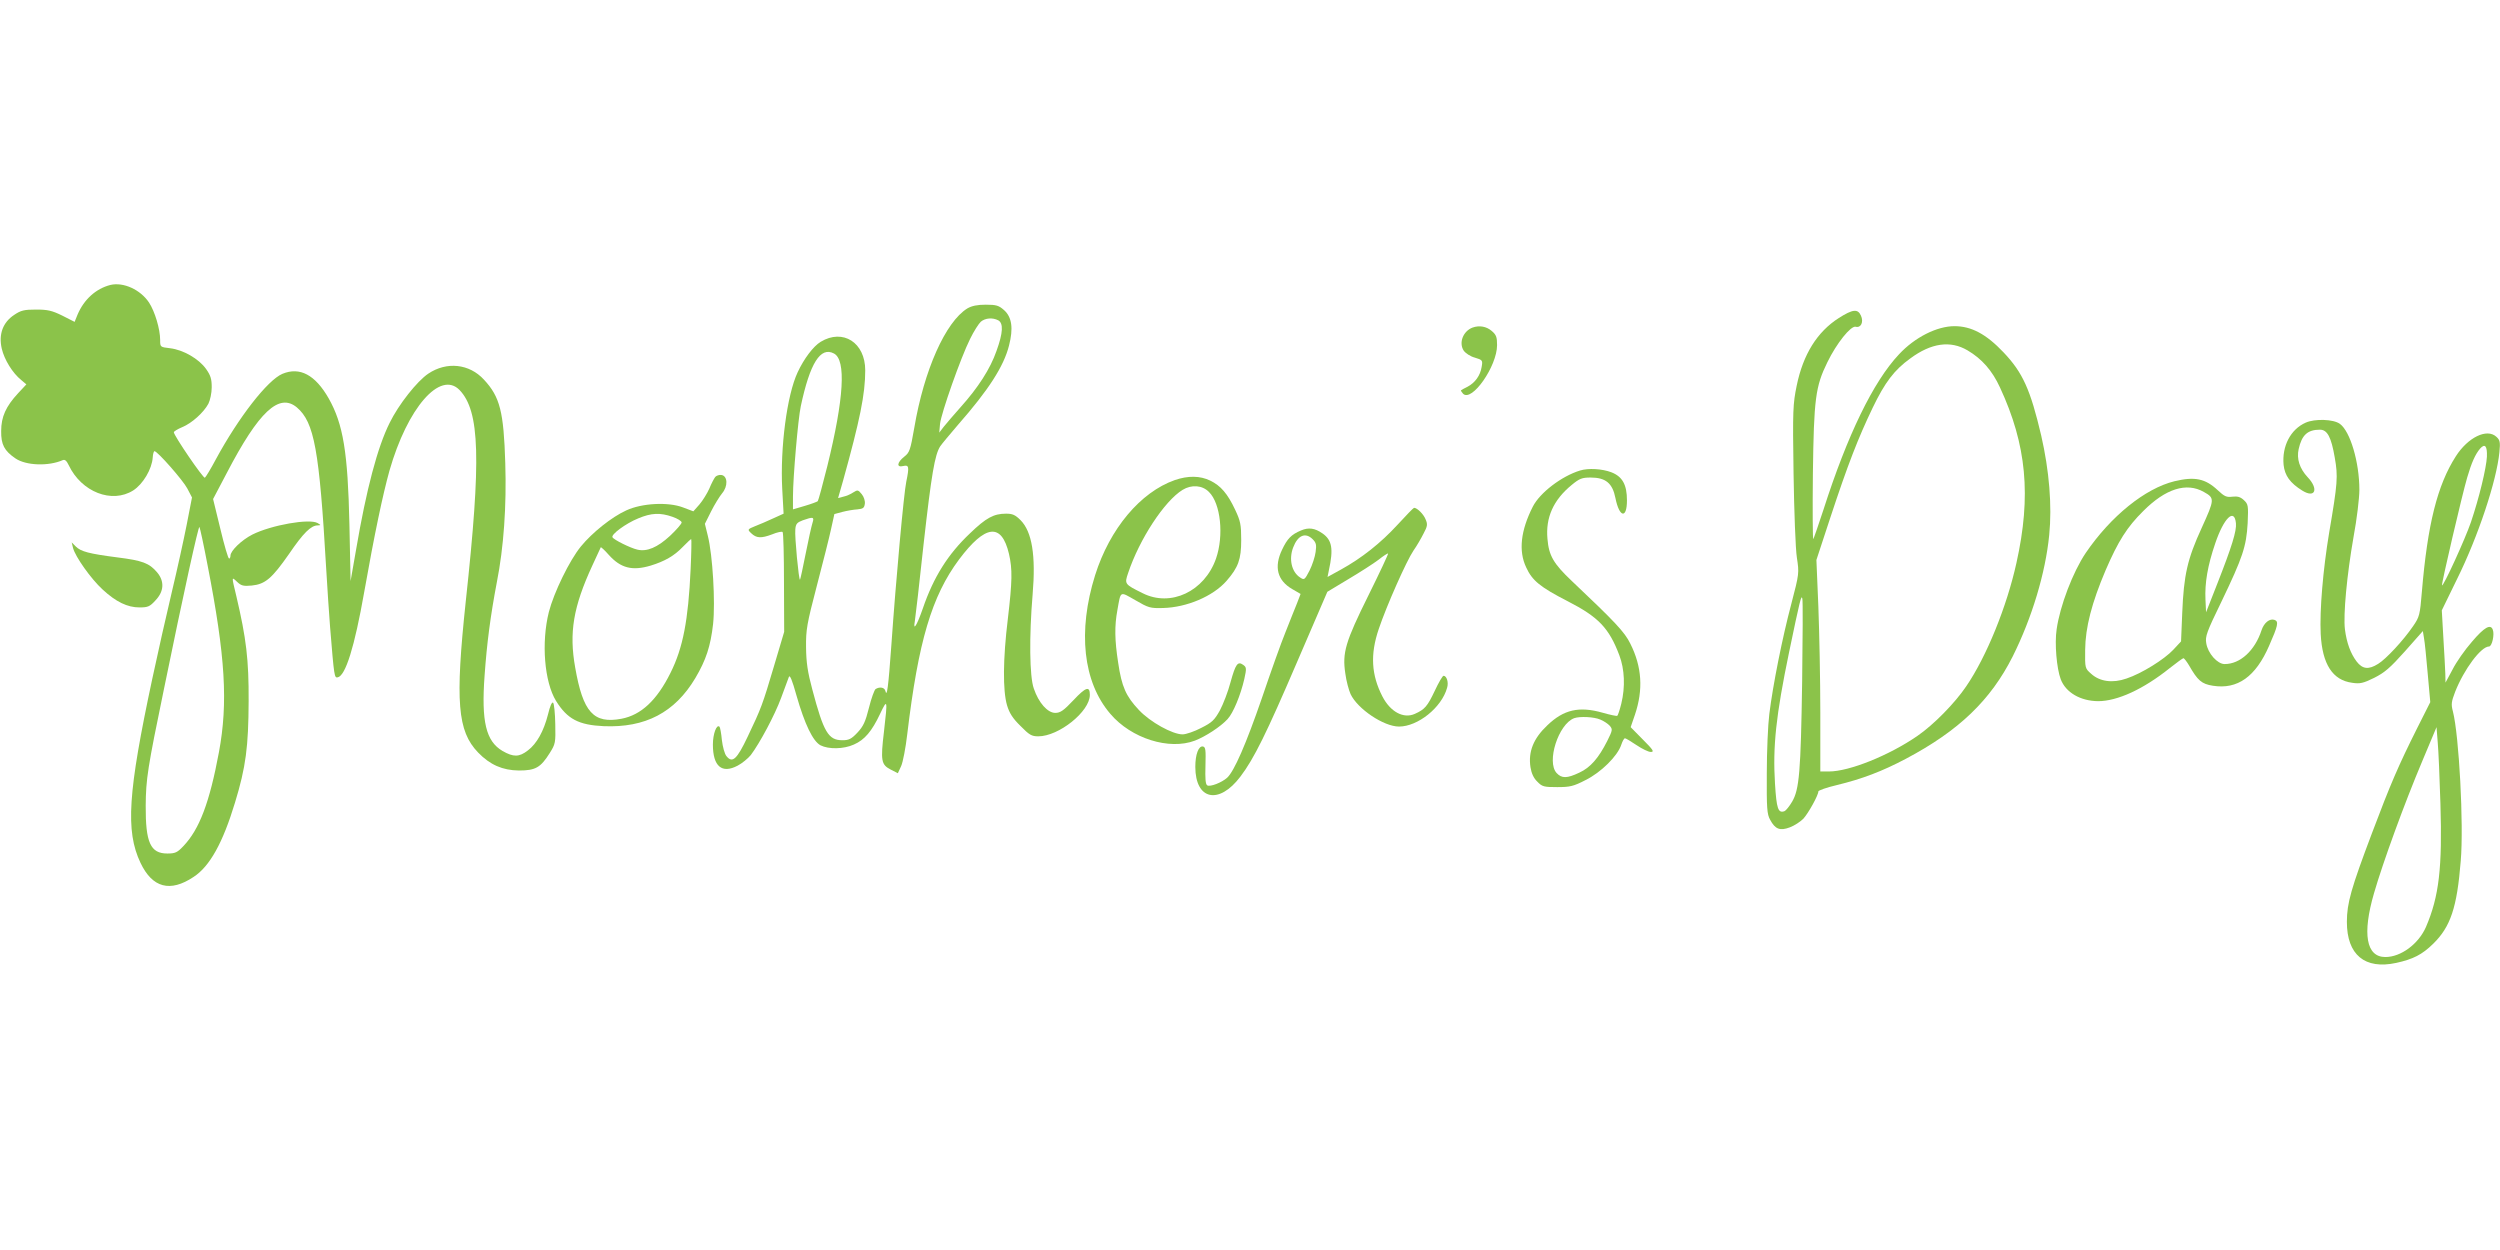 <?xml version="1.0" standalone="no"?>
<!DOCTYPE svg PUBLIC "-//W3C//DTD SVG 20010904//EN"
 "http://www.w3.org/TR/2001/REC-SVG-20010904/DTD/svg10.dtd">
<svg version="1.0" xmlns="http://www.w3.org/2000/svg"
 width="1280pt" height="640pt" viewBox="0 0 1280 640"
 preserveAspectRatio="xMidYMid meet">
<g transform="translate(0,640) scale(0.1,-0.1)"
fill="#8bc34a" stroke="none">
<path d="M565 4941 c-74 -19 -135 -74 -168 -152 l-15 -37 -63 32 c-53 26 -75
31 -134 31 -61 0 -78 -4 -112 -27 -58 -38 -81 -99 -64 -173 13 -56 55 -125
100 -161 l26 -22 -42 -45 c-63 -68 -87 -121 -87 -194 -1 -69 16 -101 73 -140
54 -37 169 -41 242 -9 11 5 20 -3 31 -26 65 -137 221 -198 330 -129 50 32 96
109 100 169 1 17 5 32 9 32 15 0 146 -149 168 -191 l24 -46 -27 -139 c-15 -76
-49 -231 -76 -344 -27 -113 -72 -313 -100 -444 -125 -585 -138 -780 -61 -943
61 -129 152 -153 272 -73 83 54 150 175 212 380 56 183 69 287 70 520 1 213
-12 321 -63 538 -25 104 -25 100 5 72 20 -19 32 -22 74 -18 69 7 103 36 191
162 73 107 112 146 147 146 17 1 17 1 -1 12 -42 24 -236 -10 -334 -59 -55 -28
-112 -83 -112 -108 0 -8 -3 -15 -7 -15 -5 0 -25 69 -45 153 l-37 152 70 133
c164 315 268 412 359 336 89 -76 115 -216 150 -824 6 -102 15 -237 20 -300 21
-258 22 -261 39 -258 40 8 86 154 136 438 52 294 95 498 129 620 92 322 260
515 359 413 104 -109 111 -351 32 -1079 -55 -517 -43 -667 63 -777 61 -63 125
-91 209 -92 85 0 111 15 158 90 29 46 30 53 28 148 -1 55 -6 104 -11 109 -6 6
-16 -17 -26 -59 -22 -87 -58 -151 -103 -185 -45 -35 -74 -35 -130 -3 -85 50
-109 150 -92 385 12 169 30 306 63 480 35 177 50 390 43 609 -8 263 -27 339
-109 427 -75 82 -191 94 -285 31 -58 -39 -152 -158 -198 -252 -62 -124 -119
-339 -172 -650 l-28 -160 -6 290 c-8 370 -32 514 -106 645 -69 121 -148 163
-237 126 -76 -32 -224 -222 -341 -438 -26 -49 -51 -90 -56 -94 -8 -5 -159 216
-159 233 0 4 19 16 43 26 49 20 110 75 134 120 9 18 17 55 17 84 0 42 -5 60
-29 94 -37 52 -117 98 -184 106 -51 6 -51 6 -51 42 0 56 -27 146 -57 192 -44
66 -131 106 -198 90z m498 -1436 c91 -467 105 -703 58 -956 -48 -258 -100
-395 -182 -481 -31 -33 -42 -38 -82 -38 -87 0 -112 56 -111 245 1 136 10 194
93 595 102 499 177 838 182 832 3 -4 22 -92 42 -197z"/>
<path d="M4953 4821 c-112 -69 -222 -316 -272 -612 -20 -114 -24 -126 -51
-147 -38 -30 -41 -57 -5 -48 29 7 31 -4 15 -81 -12 -55 -53 -503 -76 -833 -16
-223 -23 -273 -31 -237 -5 18 -29 22 -50 9 -6 -4 -22 -47 -34 -96 -18 -72 -29
-95 -59 -127 -31 -33 -44 -39 -77 -39 -72 0 -96 41 -154 260 -24 89 -31 138
-32 215 -1 91 4 120 55 315 31 118 64 249 73 291 l17 77 41 11 c23 6 58 12 77
13 29 3 35 7 38 29 2 14 -5 36 -16 49 -18 22 -21 23 -43 9 -13 -9 -36 -19 -51
-22 l-27 -7 25 87 c87 313 114 445 114 567 0 142 -114 215 -228 146 -38 -23
-86 -87 -118 -156 -55 -117 -90 -387 -79 -597 l7 -127 -53 -24 c-30 -14 -72
-32 -93 -40 -39 -16 -40 -17 -20 -36 27 -26 51 -27 107 -6 26 11 51 16 54 12
4 -4 7 -120 7 -259 l1 -252 -52 -175 c-59 -199 -65 -215 -135 -362 -55 -116
-78 -137 -108 -100 -10 11 -20 49 -24 83 -3 34 -9 65 -12 68 -15 15 -34 -37
-34 -91 0 -112 46 -151 127 -108 23 12 53 37 67 54 46 61 123 205 155 292 18
49 36 97 40 108 5 13 17 -16 39 -95 42 -147 84 -234 123 -255 42 -21 118 -20
171 4 55 24 92 68 134 157 38 80 39 75 20 -90 -18 -151 -14 -170 34 -195 l37
-19 17 37 c9 20 23 93 31 162 57 478 126 708 265 895 135 180 218 190 256 29
18 -79 17 -139 -6 -334 -25 -204 -26 -366 -4 -441 12 -40 29 -67 69 -106 45
-46 57 -53 91 -53 105 0 264 127 264 212 0 47 -20 41 -83 -26 -51 -54 -68 -66
-94 -66 -39 0 -85 51 -110 125 -22 61 -24 268 -6 481 17 200 -3 322 -62 381
-27 27 -41 33 -74 33 -63 0 -102 -21 -185 -101 -112 -106 -186 -223 -241 -384
-31 -89 -51 -120 -41 -65 3 19 24 197 45 396 40 355 57 456 85 499 8 12 49 61
91 110 157 179 234 299 261 405 23 89 15 146 -25 182 -27 24 -40 28 -94 28
-44 0 -71 -6 -94 -19z m158 -61 c27 -15 25 -63 -9 -157 -32 -92 -95 -189 -184
-288 -35 -39 -73 -84 -86 -100 l-23 -30 4 45 c6 55 106 339 154 435 19 39 44
78 55 88 23 19 60 22 89 7z m-841 -170 c63 -33 51 -231 -34 -576 -24 -96 -46
-177 -49 -180 -3 -3 -32 -14 -66 -24 l-61 -18 0 66 c0 96 26 397 40 462 47
221 101 307 170 270z m-110 -867 c-5 -16 -21 -86 -35 -158 -14 -71 -27 -131
-29 -133 -6 -6 -28 223 -24 257 2 29 9 36 38 47 54 19 60 18 50 -13z"/>
<path d="M9415 4772 c-111 -71 -183 -186 -216 -347 -19 -93 -21 -124 -16 -450
3 -193 10 -386 17 -430 12 -79 12 -82 -28 -235 -47 -177 -95 -419 -113 -565
-7 -55 -13 -192 -13 -305 -1 -178 1 -209 17 -237 26 -49 51 -58 101 -39 24 9
54 29 69 44 25 27 77 120 77 140 0 5 42 20 93 32 132 32 234 71 355 135 272
144 434 300 547 524 98 196 168 427 187 622 15 150 0 330 -41 509 -55 234 -94
322 -193 426 -89 94 -165 134 -251 134 -90 0 -203 -57 -284 -144 -132 -140
-265 -415 -387 -796 -26 -79 -49 -146 -52 -150 -3 -3 -4 148 -2 335 5 382 13
446 74 570 47 97 120 188 145 182 27 -7 42 24 27 57 -16 36 -42 33 -113 -12z
m659 -166 c73 -43 126 -103 166 -190 136 -293 161 -554 84 -899 -49 -222 -153
-479 -257 -631 -58 -86 -167 -197 -250 -254 -145 -100 -349 -182 -453 -182
l-44 0 0 303 c0 166 -5 410 -10 541 l-10 239 71 216 c90 273 143 409 217 563
63 131 111 194 193 253 107 79 205 93 293 41z m-847 -1696 c-7 -465 -15 -552
-51 -614 -14 -24 -32 -46 -39 -49 -33 -12 -41 11 -49 140 -12 191 5 350 72
673 56 269 63 298 68 275 3 -11 2 -202 -1 -425z"/>
<path d="M7540 4723 c-49 -18 -72 -78 -46 -118 9 -13 34 -30 57 -36 40 -12 41
-14 35 -48 -7 -44 -34 -81 -72 -101 -16 -8 -31 -16 -33 -18 -3 -1 2 -9 10 -18
45 -44 174 141 174 249 0 41 -4 53 -28 73 -27 23 -63 29 -97 17z"/>
<path d="M11805 4236 c-77 -34 -122 -120 -113 -216 6 -55 33 -93 96 -132 66
-41 85 8 27 69 -41 44 -57 94 -46 143 16 73 46 100 109 100 38 0 58 -38 76
-143 17 -97 15 -128 -29 -386 -31 -187 -49 -396 -43 -517 8 -155 61 -237 162
-250 39 -6 56 -2 111 25 54 27 82 51 158 136 l92 104 6 -37 c4 -20 12 -102 19
-182 l13 -145 -68 -135 c-94 -188 -135 -282 -231 -537 -106 -281 -128 -357
-128 -453 0 -169 92 -245 253 -210 86 19 132 42 189 98 89 87 122 186 141 424
16 187 -9 644 -40 765 -10 37 -8 50 11 100 46 117 133 233 174 233 15 0 29 62
19 86 -11 31 -44 12 -106 -61 -36 -41 -81 -105 -100 -143 l-36 -67 -1 45 c-1
25 -5 108 -10 185 l-8 140 78 160 c109 220 203 505 217 650 5 52 3 62 -16 79
-48 44 -145 -3 -207 -100 -95 -148 -145 -349 -174 -694 -10 -119 -12 -128 -45
-176 -49 -72 -139 -169 -179 -193 -49 -31 -80 -27 -110 12 -31 41 -51 95 -60
165 -9 74 10 278 44 472 17 91 30 200 30 242 0 142 -47 300 -100 338 -33 24
-128 27 -175 6z m928 -174 c-3 -58 -39 -209 -82 -336 -29 -85 -141 -330 -148
-323 -4 5 103 464 129 552 22 76 42 120 66 148 25 28 37 14 35 -41z m-238
-1777 c10 -328 -7 -475 -74 -631 -38 -87 -128 -154 -208 -154 -98 0 -119 118
-58 327 46 159 157 463 247 676 l73 174 6 -76 c4 -42 10 -184 14 -316z"/>
<path d="M8090 3991 c-95 -29 -206 -114 -242 -185 -62 -122 -74 -227 -34 -311
31 -68 72 -101 212 -173 158 -81 212 -137 265 -277 27 -71 31 -162 10 -248 -8
-32 -17 -60 -21 -62 -3 -2 -37 5 -75 16 -120 34 -199 16 -283 -65 -71 -67 -98
-135 -86 -214 5 -31 16 -56 35 -74 25 -26 34 -28 102 -28 65 0 83 4 145 36 79
39 164 123 183 181 6 18 14 33 19 33 4 0 31 -16 59 -35 28 -19 61 -35 73 -35
19 0 13 10 -40 63 l-63 64 22 64 c43 128 36 245 -24 364 -29 59 -77 110 -299
320 -94 89 -118 130 -125 216 -10 109 30 199 124 276 40 33 53 38 97 38 77 0
112 -29 127 -105 20 -100 59 -108 59 -12 0 80 -23 122 -80 144 -47 18 -118 22
-160 9z m103 -1275 c18 -7 40 -22 49 -32 15 -18 15 -22 -13 -78 -44 -87 -86
-136 -143 -162 -63 -30 -90 -30 -116 -2 -53 57 9 251 90 281 29 10 101 7 133
-7z"/>
<path d="M3662 3958 c-6 -8 -20 -34 -30 -59 -11 -25 -34 -62 -51 -82 l-31 -35
-53 20 c-76 29 -210 22 -290 -15 -75 -34 -175 -114 -233 -185 -58 -71 -138
-235 -164 -336 -39 -156 -23 -357 37 -455 58 -93 116 -123 244 -129 213 -9
364 70 469 246 55 93 78 163 91 277 12 113 -2 352 -27 452 l-15 61 32 64 c17
34 43 76 56 92 31 36 29 89 -3 94 -11 2 -26 -3 -32 -10z m-219 -204 c26 -9 47
-22 47 -29 0 -7 -27 -38 -60 -69 -64 -59 -118 -82 -167 -70 -35 8 -120 50
-127 63 -9 14 68 71 132 97 67 28 112 30 175 8z m93 -268 c-12 -262 -39 -403
-103 -531 -70 -141 -151 -216 -251 -235 -143 -27 -197 33 -237 262 -32 179
-10 311 88 523 23 50 42 92 43 93 1 2 20 -15 41 -39 61 -68 120 -83 214 -55
72 22 121 50 164 95 22 23 42 41 44 41 2 0 1 -69 -3 -154z"/>
<path d="M6015 3942 c-176 -62 -333 -249 -408 -487 -90 -287 -62 -547 78 -710
107 -126 301 -187 433 -137 56 22 131 71 167 110 29 31 67 123 86 206 12 54
11 60 -6 72 -28 20 -39 4 -65 -90 -12 -46 -37 -111 -54 -143 -28 -50 -40 -62
-96 -90 -34 -18 -78 -33 -95 -33 -52 0 -166 63 -224 125 -66 70 -88 119 -106
242 -18 116 -19 188 -4 269 18 101 11 97 92 51 67 -39 76 -42 142 -40 121 3
256 60 325 139 60 69 75 110 75 209 0 79 -4 98 -31 155 -39 83 -74 123 -127
149 -53 26 -115 26 -182 3z m175 -61 c60 -59 77 -223 36 -341 -59 -168 -232
-250 -376 -177 -93 46 -93 47 -74 103 58 174 186 369 279 426 46 28 101 24
135 -11z"/>
<path d="M11133 3936 c-150 -37 -325 -178 -454 -367 -66 -98 -132 -271 -149
-391 -11 -73 0 -200 21 -256 26 -68 101 -111 191 -112 99 0 232 61 368 170 34
27 66 50 69 50 4 0 17 -17 29 -37 44 -77 64 -95 122 -104 126 -20 219 46 288
205 45 102 50 124 28 132 -25 9 -54 -14 -67 -53 -34 -104 -109 -173 -189 -173
-37 0 -86 55 -94 107 -6 34 2 57 78 213 109 227 127 281 134 401 4 91 3 97
-19 118 -18 17 -33 21 -59 18 -30 -4 -41 1 -75 33 -64 60 -118 71 -222 46z
m151 -55 c56 -31 55 -38 -11 -183 -74 -161 -92 -242 -100 -437 l-6 -145 -40
-43 c-46 -49 -161 -121 -239 -147 -71 -25 -137 -16 -181 24 -32 28 -32 29 -31
122 1 116 34 242 105 409 64 148 109 220 193 303 114 114 221 148 310 97z
m164 -160 c4 -39 -21 -120 -96 -311 l-57 -145 -3 65 c-4 85 11 174 50 288 44
130 98 183 106 103z"/>
<path d="M7156 3714 c-87 -95 -185 -172 -290 -230 l-69 -38 7 35 c24 109 16
154 -33 188 -39 27 -70 32 -110 15 -50 -21 -70 -42 -97 -99 -42 -88 -24 -157
52 -201 l43 -25 -18 -47 c-11 -26 -37 -93 -59 -148 -23 -56 -77 -208 -121
-338 -81 -235 -142 -375 -178 -408 -28 -25 -87 -48 -102 -39 -9 6 -11 34 -9
102 2 79 1 94 -13 97 -22 4 -39 -40 -39 -104 0 -170 121 -196 231 -50 70 92
134 223 289 584 l156 362 108 65 c59 35 129 80 154 99 25 20 47 34 49 32 2 -2
-43 -98 -100 -213 -119 -240 -135 -295 -119 -401 5 -39 18 -86 27 -106 36 -76
170 -166 248 -166 96 0 218 97 246 198 9 28 -2 62 -18 62 -5 0 -25 -34 -45
-77 -38 -80 -51 -95 -102 -118 -58 -26 -125 10 -166 89 -57 111 -63 215 -19
345 40 119 142 349 178 402 17 24 40 64 52 88 20 37 21 47 10 72 -10 26 -43
59 -59 59 -3 0 -41 -39 -84 -86z m-435 -75 c18 -18 20 -29 15 -65 -3 -24 -17
-67 -31 -95 -25 -48 -27 -50 -48 -36 -44 28 -59 94 -36 154 24 63 63 79 100
42z"/>
<path d="M374 3594 c12 -45 92 -158 151 -212 69 -64 128 -92 189 -92 43 0 53
4 82 36 44 46 47 98 8 144 -40 47 -75 60 -202 76 -147 19 -188 30 -214 56
l-21 21 7 -29z"/>
</g>
</svg>
